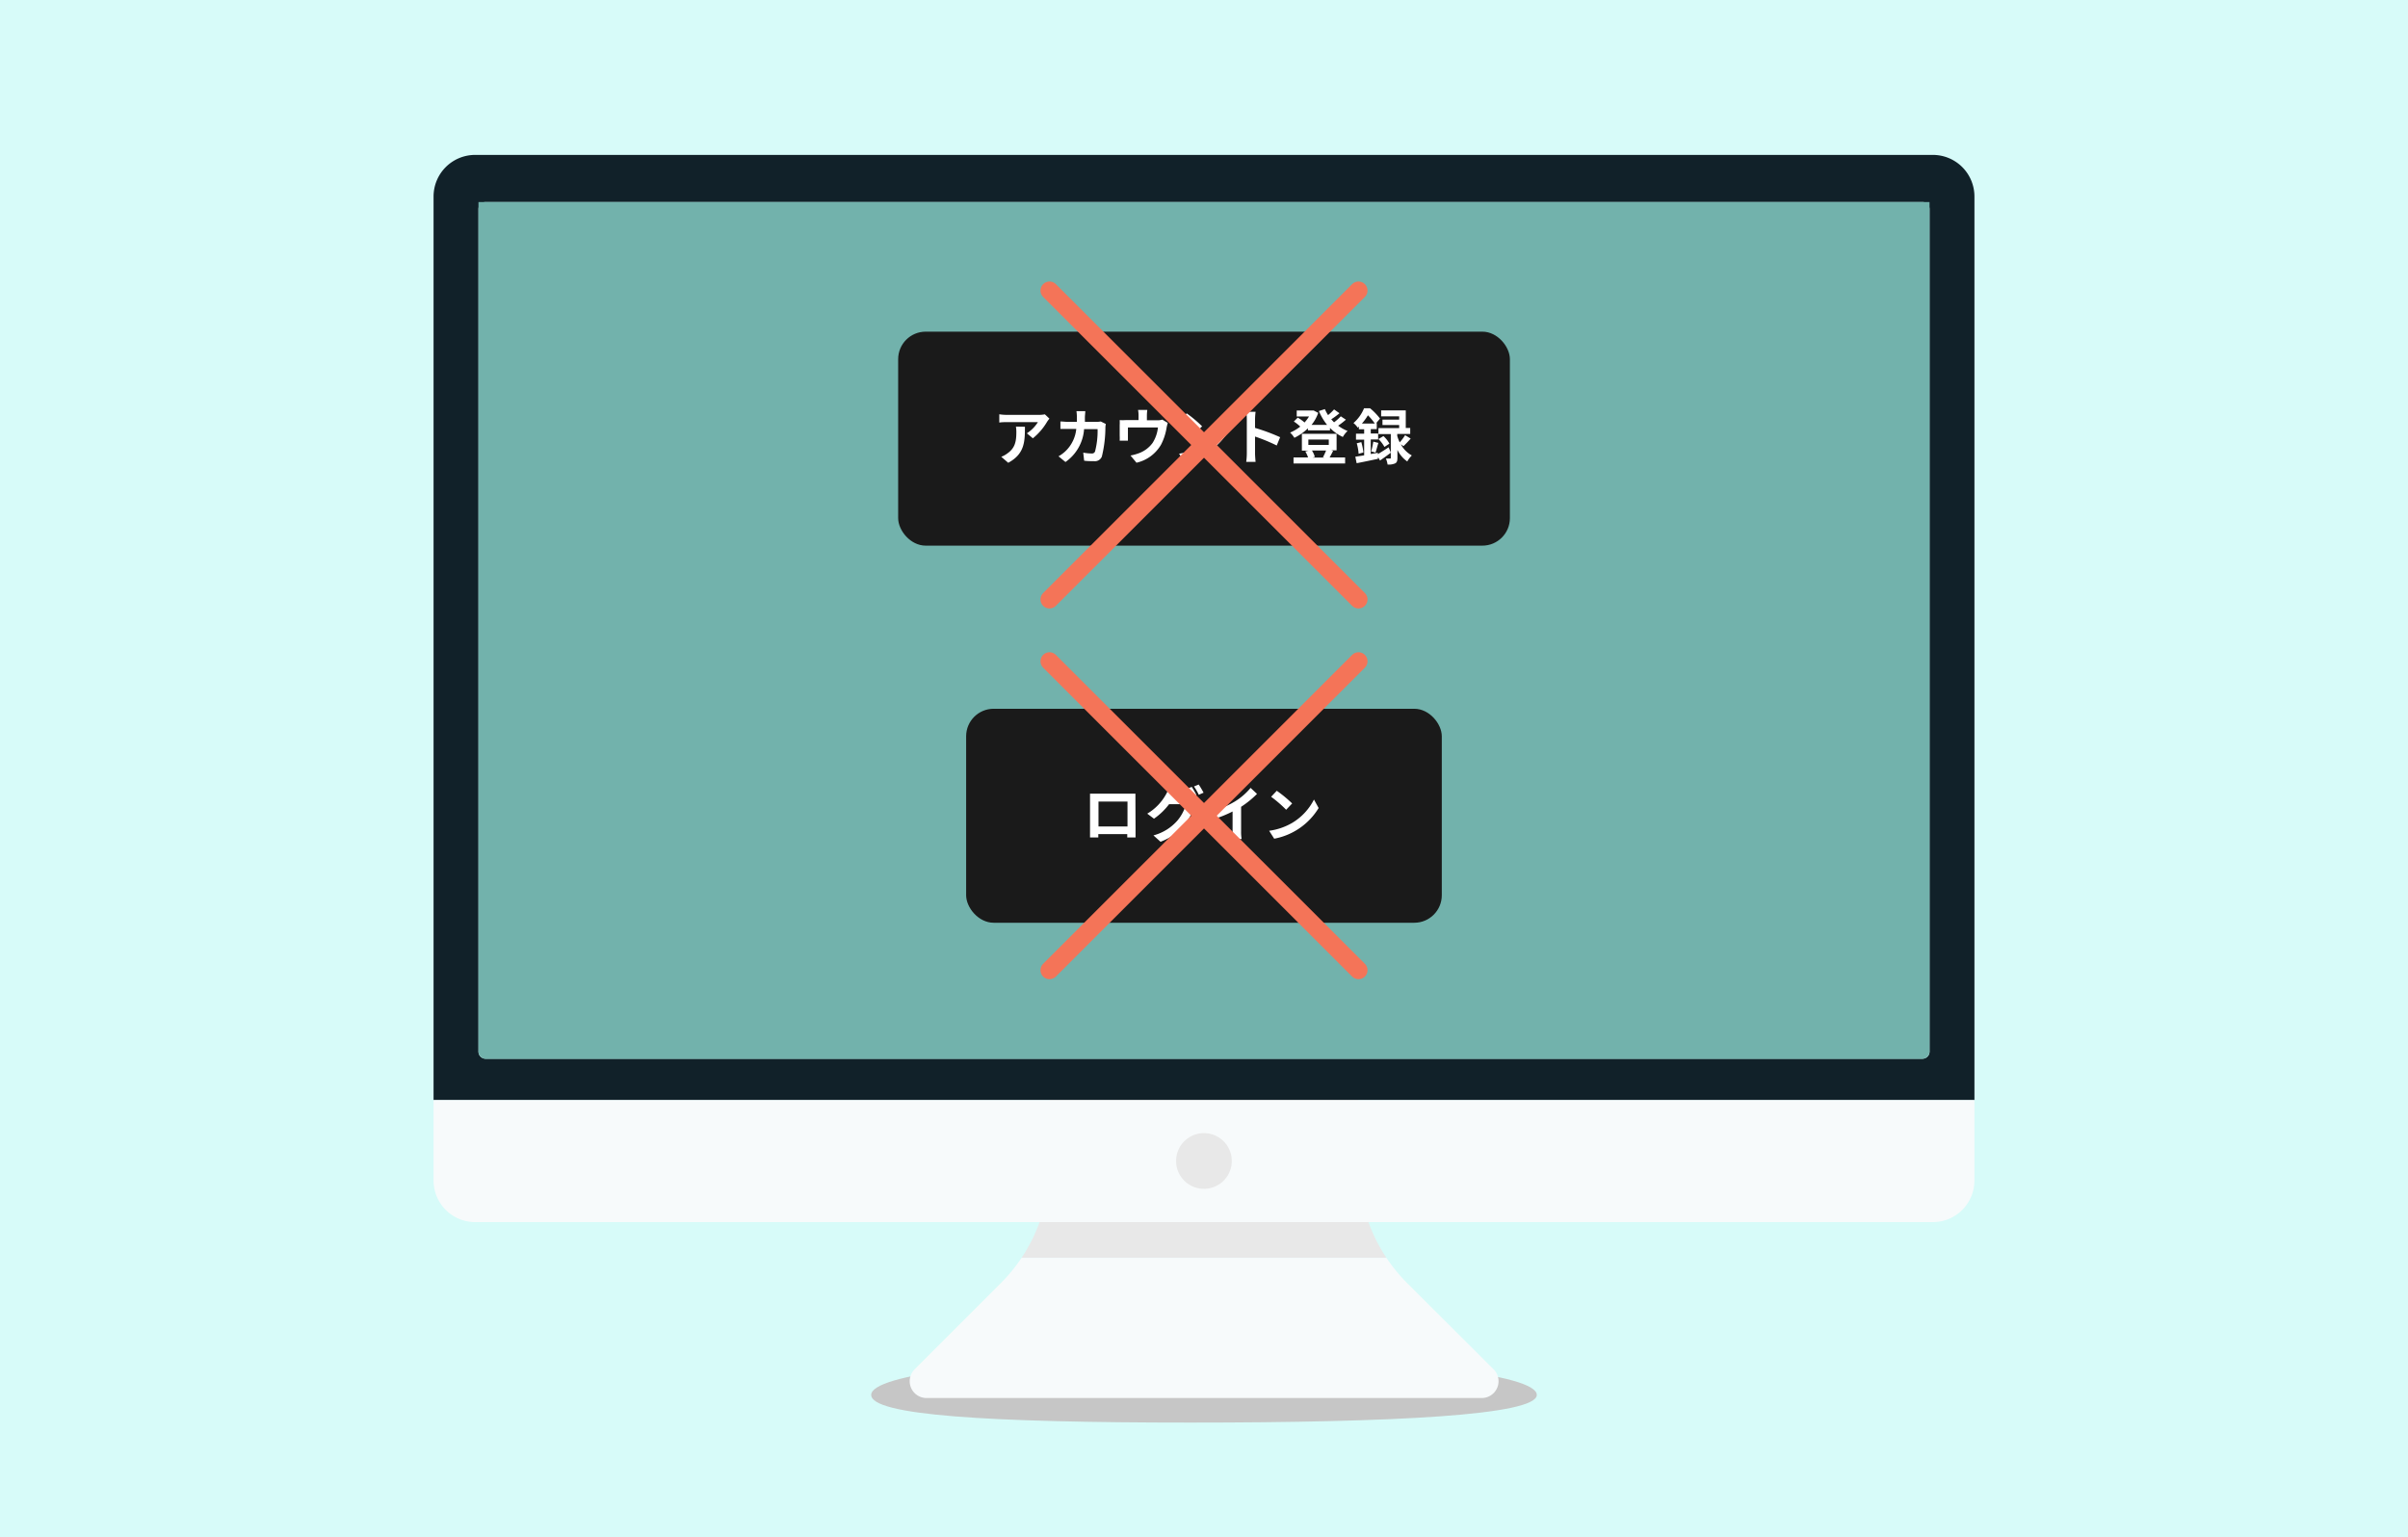 <svg xmlns="http://www.w3.org/2000/svg" width="401" height="256" viewBox="0 0 401 256"><rect width="401" height="256" style="fill:#d7fbf9"/><path d="M255.92,232.33c0,3.39-23.93,4.61-57.71,4.61s-53.13-1.22-53.13-4.61,20.87-6.14,54.65-6.14S255.92,228.94,255.92,232.33Z" style="fill:#c6c6c6"/><path d="M226.22,194.1v-15l-25.72,3.76-25.72-3.76v15a27.83,27.83,0,0,1-4.66,15.4h60.76A27.83,27.83,0,0,1,226.22,194.1Z" style="fill:#e8e8e8"/><path d="M234.35,213.73a28,28,0,0,1-3.47-4.23H170.12a28,28,0,0,1-3.47,4.23l-14.34,14.34a2.8,2.8,0,0,0,2,4.78h92.42a2.8,2.8,0,0,0,2-4.78Z" style="fill:#f7fafb"/><path d="M328.8,32.71a6.93,6.93,0,0,0-6.91-6.91H79.11a6.93,6.93,0,0,0-6.91,6.91V183.23H328.8Zm-7.48,142.46a1.16,1.16,0,0,1-1.15,1.16H80.83a1.16,1.16,0,0,1-1.15-1.16V34.81a1.16,1.16,0,0,1,1.15-1.16H320.17a1.16,1.16,0,0,1,1.15,1.16Z" style="fill:#112129"/><path d="M72.2,183.23v13.41a6.93,6.93,0,0,0,6.91,6.91H321.89a6.93,6.93,0,0,0,6.91-6.91V183.23Z" style="fill:#f7fafb"/><circle cx="200.5" cy="193.39" r="4.64" transform="translate(-22.44 360.41) rotate(-80.81)" style="fill:#e8e8e8"/><path d="M79.68,33.65V175a1.27,1.27,0,0,0,1.15,1.36H320.17a1.27,1.27,0,0,0,1.15-1.36V33.65Z" style="fill:#72b2ac"/><rect x="149.57" y="55.24" width="101.87" height="35.64" rx="4.58" style="fill:#1a1a1a"/><path d="M174.76,69.73a5,5,0,0,0-.39.52A10.06,10.06,0,0,1,172,73l-1-.83a6,6,0,0,0,1.84-1.86h-5.21c-.42,0-.75,0-1.22.07V69a7.93,7.93,0,0,0,1.22.1H173a5,5,0,0,0,1-.09Zm-4.08,1.35c0,2.48-.05,4.52-2.78,6l-1.16-1a4,4,0,0,0,1-.55c1.27-.88,1.51-1.94,1.51-3.58a5.54,5.54,0,0,0-.07-.9Z" style="fill:#fff"/><path d="M184.15,70.62a4.32,4.32,0,0,0-.07.53,20.58,20.58,0,0,1-.59,4.89,1.23,1.23,0,0,1-1.29.77c-.57,0-1.17,0-1.66-.08l-.15-1.34a8.28,8.28,0,0,0,1.4.14.53.53,0,0,0,.57-.35,13.69,13.69,0,0,0,.42-3.71h-2.25a7.28,7.28,0,0,1-3.1,5.48L176.27,76a5.73,5.73,0,0,0,1.31-1,5.94,5.94,0,0,0,1.65-3.56h-1.32c-.34,0-.89,0-1.32,0V70.2c.42,0,.94.07,1.32.07h1.42c0-.28,0-.57,0-.87a7.4,7.4,0,0,0-.07-.92h1.47c0,.23-.05.65-.06.89s0,.61,0,.9h1.88a4.88,4.88,0,0,0,.76-.07Z" style="fill:#fff"/><path d="M194.47,70.44a6.68,6.68,0,0,0-.2.8,9.31,9.31,0,0,1-.93,2.83,6.35,6.35,0,0,1-4.08,3l-1-1.2a8.14,8.14,0,0,0,1.41-.39,4.9,4.9,0,0,0,2.27-1.71,5.94,5.94,0,0,0,.89-2.57h-5v1.46c0,.23,0,.54,0,.74h-1.37a7.58,7.58,0,0,0,0-.84V70.83a8.59,8.59,0,0,0,0-.86,8.13,8.13,0,0,0,1,0h2.14v-.77a4.94,4.94,0,0,0-.08-.92h1.54a7.27,7.27,0,0,0-.07.92V70h1.74a2.43,2.43,0,0,0,.83-.11Z" style="fill:#fff"/><path d="M200.18,74.25a9.48,9.48,0,0,0,3.64-3.89l.77,1.41a10.6,10.6,0,0,1-3.69,3.7,10.83,10.83,0,0,1-3.71,1.41l-.84-1.32A10.31,10.31,0,0,0,200.18,74.25Zm0-3.24-1,1a20.79,20.79,0,0,0-2.5-2.16l.94-1A21,21,0,0,1,200.18,71Z" style="fill:#fff"/><path d="M212.61,74.2A28.88,28.88,0,0,0,209,72.71v2.83c0,.29.05,1,.09,1.39h-1.56a10.7,10.7,0,0,0,.1-1.39V69.8a7,7,0,0,0-.1-1.21h1.56A10.88,10.88,0,0,0,209,69.8v1.47a32.66,32.66,0,0,1,4.18,1.55Z" style="fill:#fff"/><path d="M224.13,69.9a13.62,13.62,0,0,1-1.29,1,6.73,6.73,0,0,0,1.57.88,4.25,4.25,0,0,0-.79,1,7.11,7.11,0,0,1-2.14-1.51v.41h-3.67v-.34a8.79,8.79,0,0,1-2.26,1.58,4.23,4.23,0,0,0-.71-.87,7,7,0,0,0,1.69-1,7,7,0,0,0-1.07-.84l.65-.65a6,6,0,0,1,1.13.81,6.29,6.29,0,0,0,.75-1h-2.05v-1h2.62l.2,0,.76.4a6.49,6.49,0,0,1-1.12,2H221a9.66,9.66,0,0,1-1.37-2.31l1-.32a6.48,6.48,0,0,0,.53,1,8.37,8.37,0,0,0,1-.95l.9.64c-.43.36-.93.74-1.37,1,.15.18.31.35.47.51a8.77,8.77,0,0,0,1.12-1ZM222,75.1c-.21.41-.41.8-.58,1.09H224v1h-8.59v-1h2.42a4.78,4.78,0,0,0-.46-1l.52-.13h-1.09V72.25h5.78V75h-.9Zm-4.12-1h3.4v-.89h-3.4Zm.6.94a4.07,4.07,0,0,1,.48,1.06l-.38.11h2l-.27-.06a9.52,9.52,0,0,0,.52-1.11Z" style="fill:#fff"/><path d="M229.44,75.64c.5-.29,1.16-.71,1.81-1.14l.36.9c-.59.45-1.23.91-1.8,1.3l-.33-.57,0,.29c-1.23.26-2.55.54-3.56.73l-.22-1.08,1.47-.23V73.23h-1.36v-1h1.36V71.5h-.88v-.45l-.19.18a3.26,3.26,0,0,0-.71-.77A6.39,6.39,0,0,0,227.15,68h1a9.86,9.86,0,0,1,1.66,1.72l-.63.75h.09v1h-1v.73h1.23v1h-1.23v2.42l1.19-.21Zm-2.74-2a11.42,11.42,0,0,1,.35,1.72l-.8.22a9.1,9.1,0,0,0-.31-1.75Zm2.24-3.1a9.3,9.3,0,0,0-1.14-1.37,9.45,9.45,0,0,1-1,1.37Zm-.6,4.64a12.26,12.26,0,0,0,.35-1.62l.85.21c-.18.56-.33,1.2-.48,1.61ZM233.28,74a4.61,4.61,0,0,0,1.83,1.86,4.42,4.42,0,0,0-.76,1,5,5,0,0,1-1.64-1.93v1.31c0,.5-.07.78-.38.94a2.63,2.63,0,0,1-1.26.19,4.06,4.06,0,0,0-.28-1c.28,0,.58,0,.68,0s.14,0,.14-.13V72.3h-2.06v-1H233v-.51h-2.78v-.9H233v-.54h-3v-1h4.1v2.93h.74v1h-2.16v.33a6.49,6.49,0,0,0,.41,1.07,8.35,8.35,0,0,0,.9-1.2l.93.57c-.4.46-.85.93-1.2,1.26Zm-2.9-1.37a4.88,4.88,0,0,1,1,1.26l-.83.55a5.72,5.72,0,0,0-1-1.31Z" style="fill:#fff"/><rect x="160.89" y="118.05" width="79.21" height="35.64" rx="4.58" style="fill:#1a1a1a"/><path d="M189.1,138.09c0,.39,0,1.35,0,1.39h-1.38v-.55h-4.82v.55h-1.38s0-.92,0-1.4v-4.89c0-.28,0-.69,0-1l1.06,0h5.5c.25,0,.63,0,1,0,0,.3,0,.67,0,1Zm-6.17-4.58v4.15h4.83v-4.15Z" style="fill:#fff"/><path d="M198.49,132.8l.85.52a4.24,4.24,0,0,0-.33.71,10.09,10.09,0,0,1-1.75,3.34,9.34,9.34,0,0,1-4,2.83l-1.18-1.06a8,8,0,0,0,4-2.48,7.07,7.07,0,0,0,1.42-2.72h-2.81a11,11,0,0,1-2.52,2.42l-1.12-.84a8.56,8.56,0,0,0,3.12-3.21,4.81,4.81,0,0,0,.45-1.05l1.46.48c-.24.35-.5.8-.62,1l0,.05h2a3.15,3.15,0,0,0,.87-.12l.07,0a11.6,11.6,0,0,0-.73-1.29l.79-.32a14.64,14.64,0,0,1,.79,1.37Zm1.13-2.13a14.28,14.28,0,0,1,.81,1.36l-.8.34a9.52,9.52,0,0,0-.8-1.38Z" style="fill:#fff"/><path d="M206.68,138.44a6.87,6.87,0,0,0,.09,1.31h-1.58a11.2,11.2,0,0,0,.07-1.31v-3.28a19.55,19.55,0,0,1-3.44,1.36l-.72-1.22a15.36,15.36,0,0,0,4.55-1.81,10.55,10.55,0,0,0,2.61-2.26l1.07,1a16.34,16.34,0,0,1-2.65,2.15Z" style="fill:#fff"/><path d="M215.18,137.06a9.52,9.52,0,0,0,3.63-3.89l.78,1.41a11,11,0,0,1-7.4,5.11l-.84-1.32A10.31,10.31,0,0,0,215.18,137.06Zm0-3.24-1,1.05a20.79,20.79,0,0,0-2.5-2.16l.94-1A21,21,0,0,1,215.18,133.82Z" style="fill:#fff"/><line x1="174.77" y1="48.39" x2="226.23" y2="99.84" style="fill:none;stroke:#f47458;stroke-linecap:round;stroke-linejoin:round;stroke-width:3px"/><line x1="226.23" y1="48.39" x2="174.77" y2="99.84" style="fill:none;stroke:#f47458;stroke-linecap:round;stroke-linejoin:round;stroke-width:3px"/><line x1="174.77" y1="110.14" x2="226.23" y2="161.59" style="fill:none;stroke:#f47458;stroke-linecap:round;stroke-linejoin:round;stroke-width:3px"/><line x1="226.23" y1="110.14" x2="174.77" y2="161.59" style="fill:none;stroke:#f47458;stroke-linecap:round;stroke-linejoin:round;stroke-width:3px"/></svg>